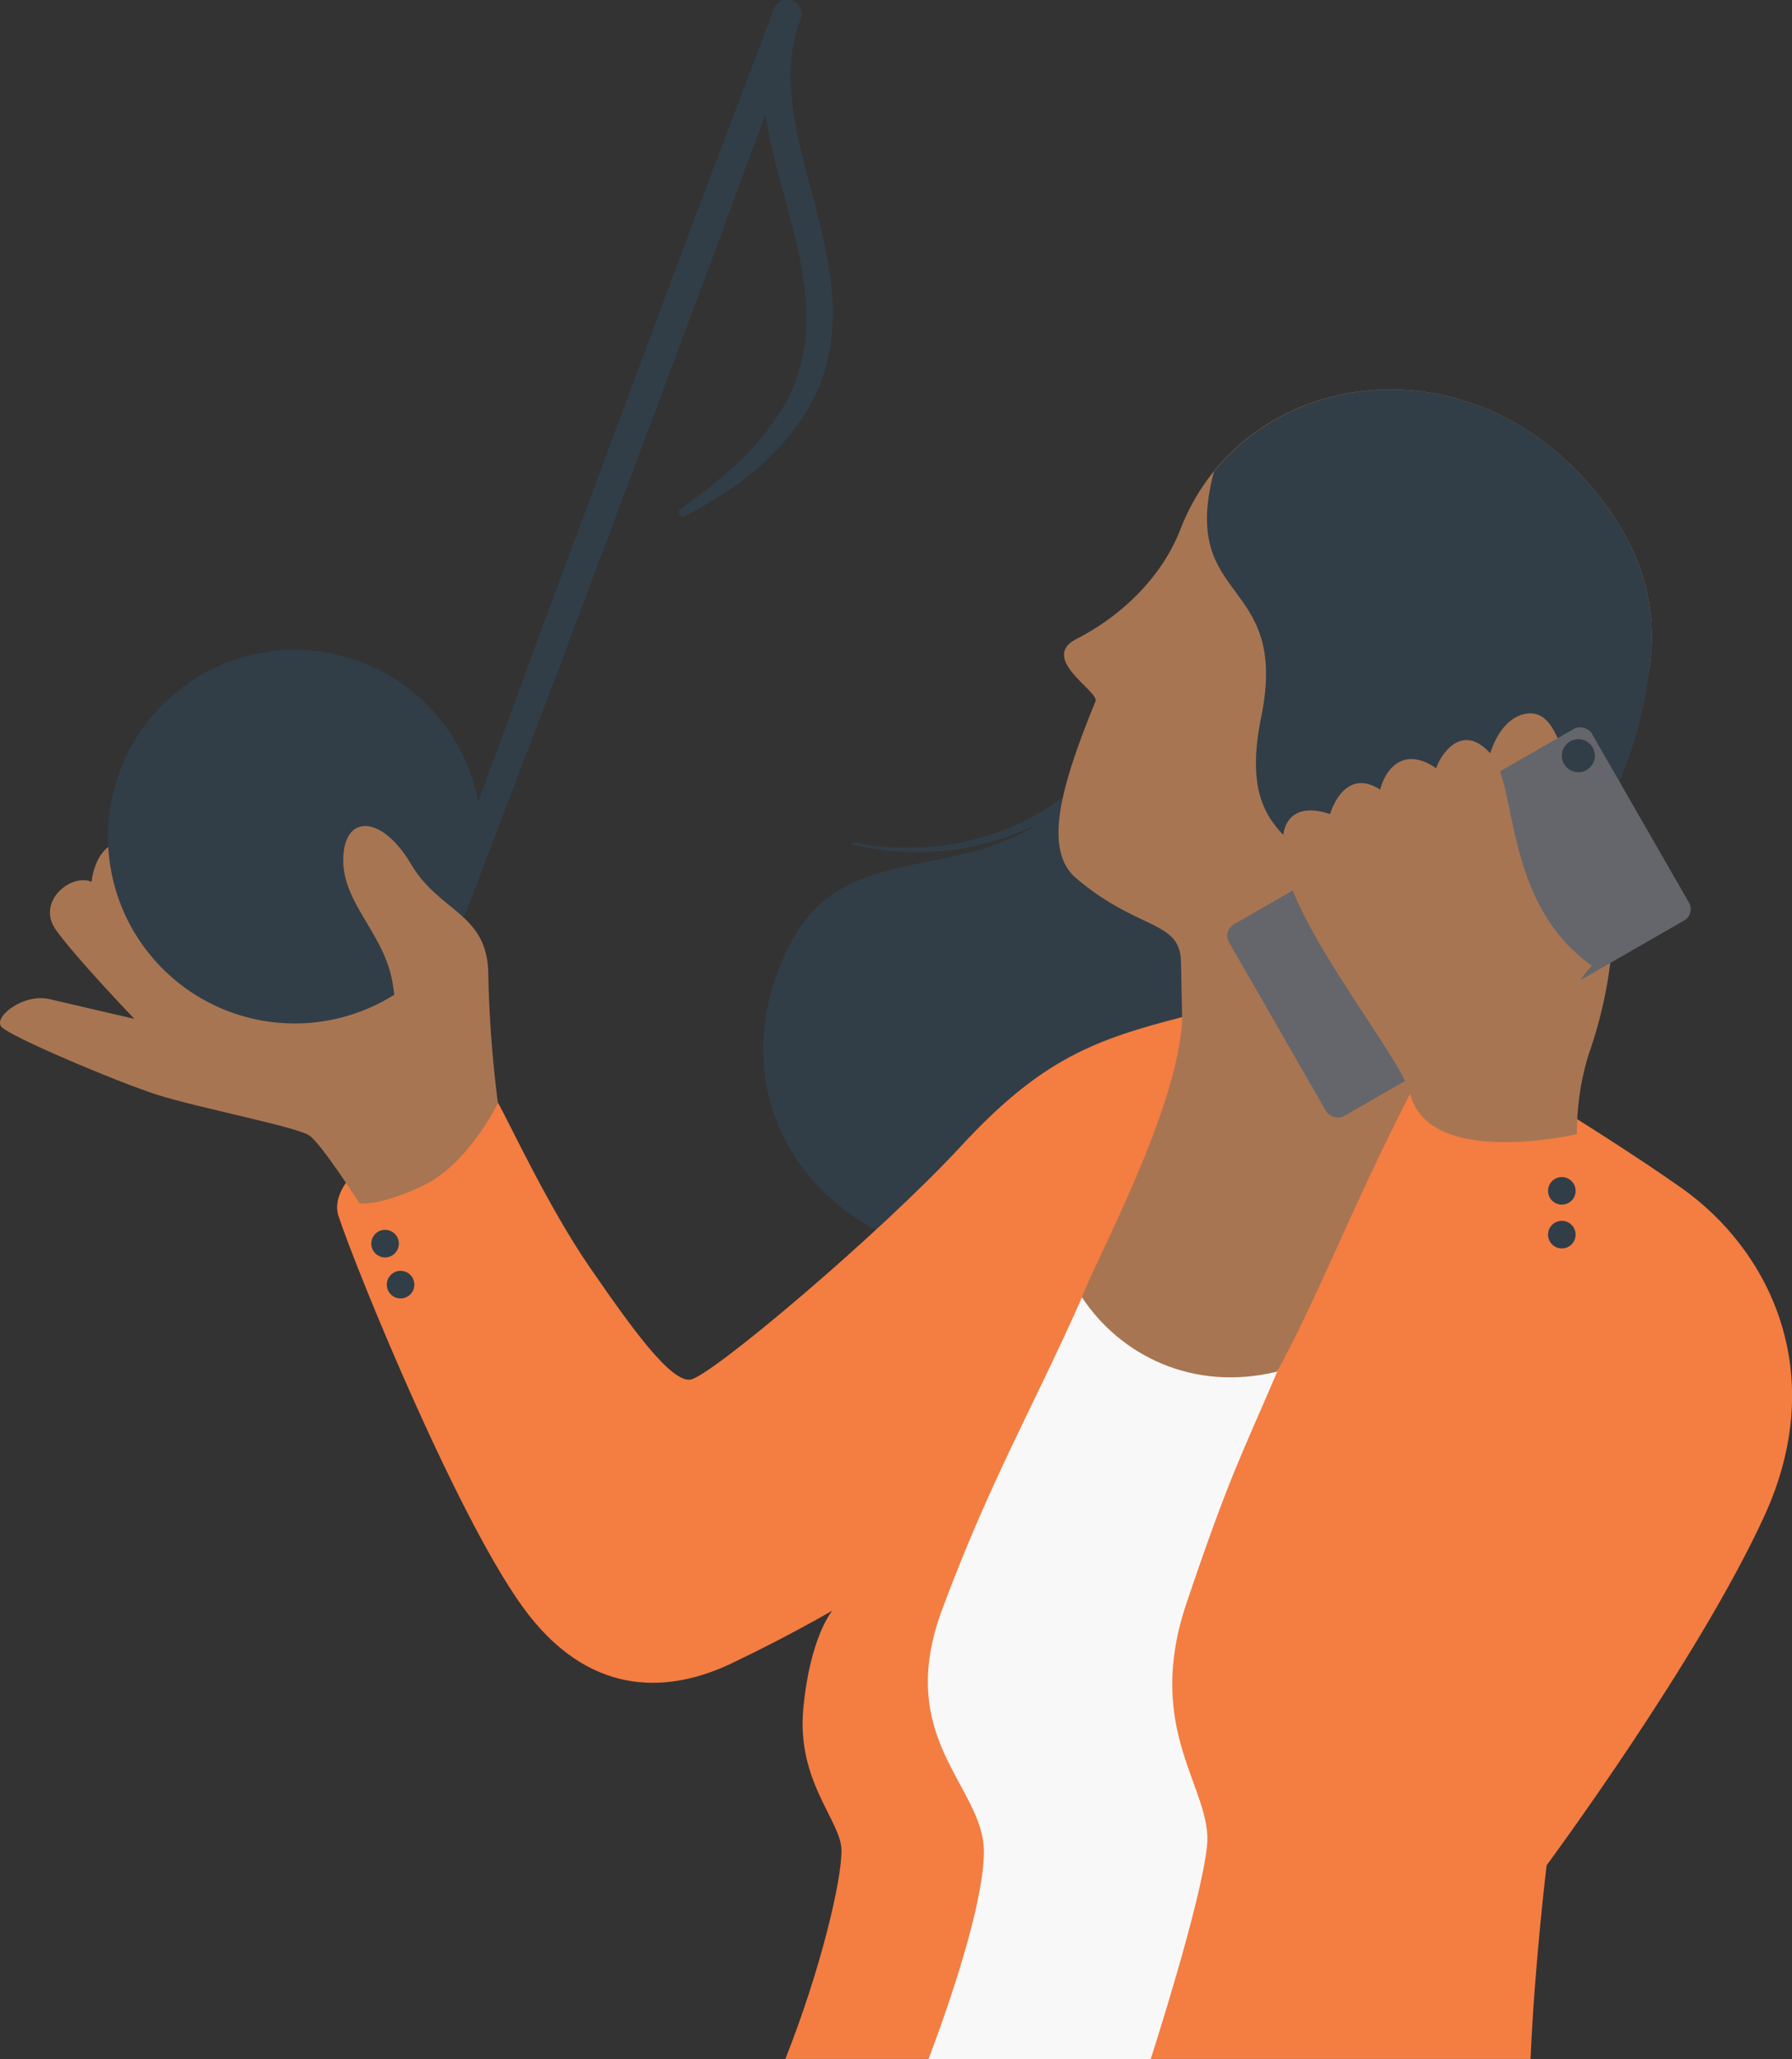 <svg id="Illustrations" xmlns="http://www.w3.org/2000/svg" width="335.25" height="385.2" viewBox="0 0 335.25 385.2"><rect x="0" y="0" width="335.25" height="385.2" fill="#333333" stroke="none"/><defs><style>.cls-1{fill:#313e48;}.cls-2{fill:#f47d41;}.cls-3{fill:#f8f8f8;}.cls-4{fill:#a87552;}.cls-5{fill:#64666b;}</style></defs><title>music-on-hold</title><path class="cls-1" d="M251.33,151.41c-18.78,32.69-47.88,13-60.52,38.06s.67,50.1,26.25,57.05,63.55-34.77,63.55-34.77Z" transform="translate(-43.2 -12.53)"/><path class="cls-1" d="M249.91,154.32l-2.24,2.34a23.49,23.49,0,0,1-2.31,2.26L242.9,161l-.62.52-.67.46-1.34.91a44.27,44.27,0,0,1-5.55,3.29c-1,.49-2,.86-3,1.31-.5.2-1,.43-1.5.62l-1.59.5A48.4,48.4,0,0,1,215.88,171a49.66,49.66,0,0,1-13-.89h0a.22.22,0,0,0-.25.19.22.22,0,0,0,.14.23,51.44,51.44,0,0,0,26.33-.66l1.59-.45c.53-.18,1.05-.4,1.59-.59,1-.42,2.1-.79,3.11-1.25a45.09,45.09,0,0,0,5.89-3.17l1.42-.9.72-.46.66-.51,2.64-2.09a24.18,24.18,0,0,0,2.49-2.26l2.38-2.38a1.13,1.13,0,0,0-1.35-1.82,1.36,1.36,0,0,0-.24.24h0Z" transform="translate(-43.2 -12.53)"/><path class="cls-2" d="M264.4,202.76C248.1,207,238.16,210.5,223,226.9s-46.92,43.19-50.65,43.69-11.17-9.92-18.87-21.1-15.1-27.16-17.09-30.64S103.09,229.6,106.53,240s23.13,58.62,35.54,74.55,27.07,14.33,38,9.11,18.85-9.87,18.85-9.87-4.18,4.84-5.44,18.38,7,20.9,7.14,26.31-3.79,22.26-10.49,39.18H329.54c.74-17.59,3-36.22,3-36.22s28.3-38.23,40.72-65.3.75-49.91-15.39-61.33-45.07-28.51-45.07-28.51Z" transform="translate(-43.2 -12.53)"/><path class="cls-3" d="M245.62,255.2c-9,20.34-17.13,34.1-26.17,58.41s7.82,33.05,7.82,45.26-10.39,38.86-10.39,38.86h41.58s9.51-29.39,10.56-40-11.95-21.35-3.83-45.38,10.31-27.66,16.92-43.17S245.62,255.2,245.62,255.2Z" transform="translate(-43.2 -12.53)"/><path class="cls-4" d="M312.78,206.33s1.1-5.33,1.37-6.55A33.71,33.71,0,0,1,321,187.09c14.27-16.35,46.63-47.45,22.62-80.1s-67.75-26-79.58,4.53c-3.62,9.34-11.45,16.44-19.45,20.53-7.09,3.64,4.29,9.83,3.56,11.65-6.07,14.9-10.06,27.59-3.66,33.06,11.24,9.59,19,7.93,19.62,15,.19,2,.28,45.47,3.75,41.33C285.87,211.61,312.78,206.33,312.78,206.33Z" transform="translate(-43.2 -12.53)"/><path class="cls-1" d="M270.3,100.75c6,1.75,12.29,4.89,16.85,10.4,11.9,14.39.79,21.71,7.61,35,6.41,12.5,15,10.78,15,25.91s-2.59,20.57,4.36,27.76A33.54,33.54,0,0,1,321,187.09c14.28-16.35,46.63-47.45,22.63-80.1C322.82,78.67,287.11,79.91,270.3,100.75Z" transform="translate(-43.2 -12.53)"/><path class="cls-4" d="M264.4,202.76c-.66,17.44-16.8,46.48-18.78,52.44,7.13,10.79,20.68,17.73,36.48,13.9,8.44-15.14,16.32-37,30.67-62.77Z" transform="translate(-43.2 -12.53)"/><path class="cls-1" d="M270.3,100.75c-6.58,25.09,14.27,19.37,8.84,45.94S292.53,168,294,184.93s18.75,21.41,18.75,21.41,35-32.88,38.91-68-48.23-45.28-48.23-45.28Z" transform="translate(-43.2 -12.53)"/><path class="cls-4" d="M345.09,182.06a81.94,81.94,0,0,1-4.65,27.6,49.25,49.25,0,0,0-2.22,15s-28,6.6-31.25-7.77S345.09,182.06,345.09,182.06Z" transform="translate(-43.2 -12.53)"/><path class="cls-4" d="M333.51,204.9c.53-16.08,11.1-32.82,6.54-40.92s-5-18.43-10.91-18-8.95,9.94-7.79,15.56S333.51,204.9,333.51,204.9Z" transform="translate(-43.2 -12.53)"/><rect class="cls-5" x="277" y="164.42" width="78.3" height="41.36" rx="2.44" transform="translate(-93.39 169.61) rotate(-29.89)"/><circle class="cls-1" cx="295.28" cy="141.35" r="3.09"/><path class="cls-4" d="M341,193.18c-16.78-12-13.7-33.86-19-39.74s-9.28.22-10.12,2.79c-6.35-4.38-9.65.58-10.47,4-6.86-4.42-9.39,4.59-9.39,4.59s-10.56-4.29-8.66,8.49,21.55,36.48,23.62,43.62,27.68,12.44,27.09.09C333.25,200.22,341,193.18,341,193.18Z" transform="translate(-43.2 -12.53)"/><path class="cls-4" d="M110.44,237.6s-7.07-11.1-9.39-12.69-21.11-5.25-28.47-7.61-27.47-10.86-29.1-12.69,4.13-6.34,9-5.19c5.95,1.4,15.86,3.69,15.86,3.69s-11-11.47-14.69-16.65,2.68-10.61,6.69-9c0,0,.91-11.45,11.44-6.29,11.83,5.79,35.08,23.69,35.08,23.69l21.08-1.27L129,219.48l-1.95,8.83Z" transform="translate(-43.2 -12.53)"/><path class="cls-1" d="M130.08,183.68a2.08,2.08,0,0,0,.33-.58l15.86-41.66c5.28-13.88,10.45-27.81,15.66-41.72L177.51,58l8.9-24.14c.39,2.63.91,5.21,1.52,7.74,2.09,8.63,4.92,16.85,5.83,25.15,1.07,8.26-.39,16.57-5,23.48a50.58,50.58,0,0,1-8.18,9.52,110,110,0,0,1-10.09,8h0a.81.81,0,0,0-.24,1,.79.79,0,0,0,1,.34,78.9,78.9,0,0,0,11.29-7,48.74,48.74,0,0,0,9.52-9.62A33.91,33.91,0,0,0,198,79.94a41,41,0,0,0,.73-13.75c-.94-9.08-3.81-17.49-5.74-25.81A64.31,64.31,0,0,1,191.11,28a30.5,30.5,0,0,1,1.82-11.82h0a2.67,2.67,0,1,0-5-1.86L172.18,56,156.61,97.73c-5.18,13.93-10.4,27.84-15.5,41.79l-8.44,23a34.94,34.94,0,1,0-2.59,21.12Z" transform="translate(-43.2 -12.53)"/><path class="cls-4" d="M110.44,237.6s3.6.68,12-3.34,13.91-15.41,13.91-15.41a225.25,225.25,0,0,1-1.8-24.06c-.09-11.49-9.1-11.54-14.45-20.62s-12.43-9.52-12.68-1.14,7.56,13.92,9.2,23.2.65,23,.65,23l1.74,9.4Z" transform="translate(-43.2 -12.53)"/><circle class="cls-1" cx="292.19" cy="222.75" r="2.58"/><circle class="cls-1" cx="292.19" cy="230.94" r="2.58"/><circle class="cls-1" cx="72.04" cy="232.62" r="2.58"/><circle class="cls-1" cx="74.94" cy="240.29" r="2.58"/></svg>